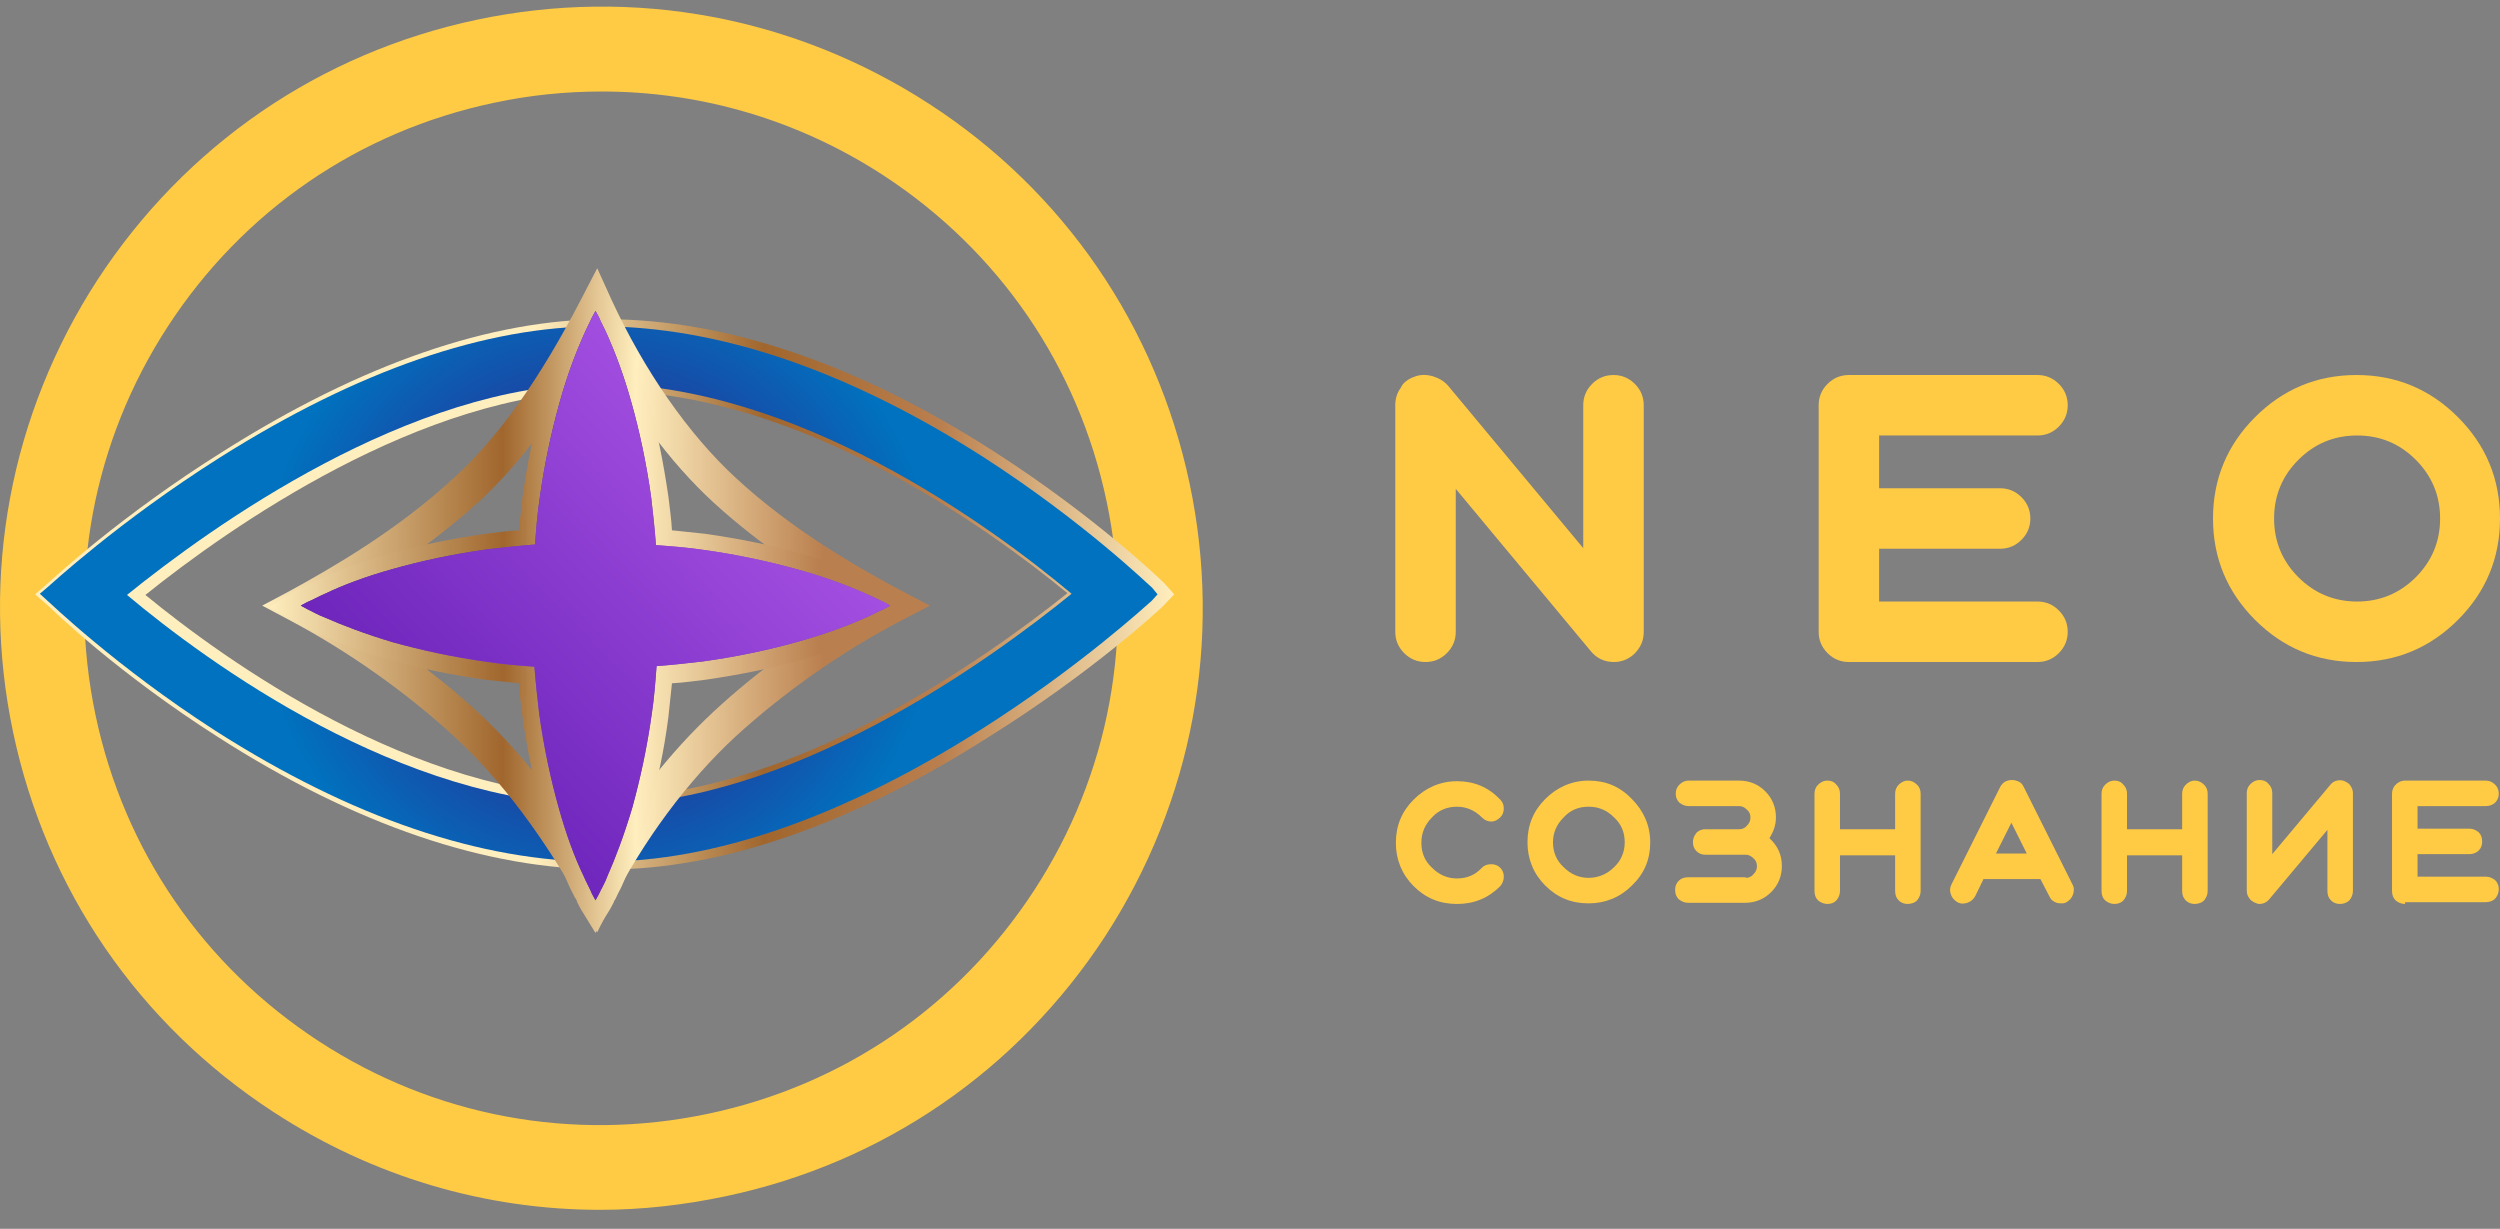 <?xml version="1.0" encoding="UTF-8"?> <svg xmlns="http://www.w3.org/2000/svg" width="118" height="58" viewBox="0 0 118 58" fill="none"><rect x="0" y="0" width="118" height="58" fill="#808080" stroke="none"/> <path d="M68.768 42.667C67.956 42.667 67.284 42.387 66.725 41.827C66.165 41.267 65.885 40.568 65.885 39.784C65.885 38.972 66.165 38.3 66.725 37.741C67.284 37.181 67.984 36.873 68.768 36.873C69.579 36.873 70.251 37.153 70.811 37.741C70.923 37.853 70.979 37.993 70.979 38.16C70.979 38.328 70.923 38.468 70.811 38.58C70.699 38.692 70.559 38.776 70.391 38.776C70.223 38.776 70.083 38.72 69.943 38.58C69.608 38.245 69.216 38.077 68.768 38.077C68.292 38.077 67.9 38.245 67.592 38.58C67.257 38.916 67.089 39.308 67.089 39.784C67.089 40.26 67.257 40.651 67.592 40.959C67.928 41.295 68.32 41.463 68.768 41.463C69.244 41.463 69.635 41.295 69.943 40.959C70.055 40.847 70.195 40.791 70.391 40.791C70.559 40.791 70.699 40.847 70.811 40.959C70.923 41.071 70.979 41.211 70.979 41.379C70.979 41.547 70.923 41.687 70.811 41.827C70.251 42.387 69.579 42.667 68.768 42.667Z" fill="url(#paint0_linear_22_389)"></path> <path d="M72.097 39.756C72.097 38.944 72.377 38.272 72.937 37.713C73.497 37.153 74.196 36.845 74.98 36.845C75.792 36.845 76.463 37.125 77.023 37.713C77.583 38.272 77.891 38.972 77.891 39.756C77.891 40.567 77.611 41.239 77.023 41.799C76.463 42.359 75.764 42.639 74.98 42.639C74.168 42.639 73.497 42.359 72.937 41.799C72.377 41.239 72.097 40.539 72.097 39.756ZM76.687 39.756C76.687 39.28 76.519 38.888 76.183 38.58C75.848 38.244 75.456 38.076 74.98 38.076C74.504 38.076 74.112 38.244 73.805 38.58C73.469 38.916 73.301 39.308 73.301 39.756C73.301 40.231 73.469 40.623 73.805 40.931C74.14 41.267 74.532 41.435 74.98 41.435C75.428 41.435 75.848 41.267 76.183 40.931C76.519 40.623 76.687 40.203 76.687 39.756Z" fill="url(#paint1_linear_22_389)"></path> <path d="M82.397 41.435C82.537 41.435 82.677 41.379 82.761 41.267C82.873 41.155 82.928 41.043 82.928 40.875C82.928 40.735 82.873 40.595 82.761 40.511C82.649 40.399 82.537 40.343 82.397 40.343L80.493 40.343C80.326 40.343 80.186 40.288 80.074 40.175C79.962 40.064 79.906 39.924 79.906 39.756C79.906 39.588 79.962 39.448 80.074 39.308C80.186 39.196 80.326 39.14 80.493 39.14L82.089 39.14C82.229 39.14 82.369 39.084 82.453 38.972C82.565 38.86 82.621 38.748 82.621 38.58C82.621 38.44 82.565 38.3 82.453 38.216C82.341 38.104 82.229 38.048 82.089 38.048L79.71 38.048C79.542 38.048 79.402 37.992 79.262 37.88C79.15 37.769 79.094 37.629 79.094 37.461C79.094 37.293 79.15 37.153 79.262 37.041C79.374 36.929 79.514 36.845 79.71 36.845L82.089 36.845C82.565 36.845 82.984 37.013 83.32 37.349C83.656 37.685 83.824 38.104 83.824 38.58C83.824 38.944 83.712 39.252 83.516 39.56C83.908 39.924 84.104 40.343 84.104 40.875C84.104 41.351 83.936 41.771 83.6 42.107C83.264 42.443 82.844 42.611 82.369 42.611L79.682 42.611C79.514 42.611 79.374 42.554 79.234 42.443C79.122 42.331 79.066 42.191 79.066 41.995C79.066 41.827 79.122 41.687 79.234 41.575C79.346 41.463 79.486 41.407 79.682 41.407L82.397 41.407L82.397 41.435Z" fill="url(#paint2_linear_22_389)"></path> <path d="M86.26 42.666C86.091 42.666 85.952 42.611 85.812 42.498C85.7 42.387 85.644 42.247 85.644 42.051L85.644 37.461C85.644 37.293 85.7 37.153 85.812 37.041C85.924 36.929 86.064 36.845 86.26 36.845C86.427 36.845 86.567 36.901 86.679 37.041C86.791 37.153 86.847 37.293 86.847 37.461L86.847 39.14L89.45 39.14L89.45 37.461C89.45 37.293 89.506 37.153 89.618 37.041C89.73 36.929 89.87 36.845 90.038 36.845C90.206 36.845 90.346 36.901 90.486 37.041C90.598 37.153 90.654 37.293 90.654 37.461L90.654 42.051C90.654 42.219 90.598 42.359 90.486 42.498C90.374 42.611 90.206 42.666 90.038 42.666C89.87 42.666 89.73 42.611 89.618 42.498C89.506 42.387 89.45 42.247 89.45 42.051L89.45 40.371L86.847 40.371L86.847 42.051C86.847 42.219 86.791 42.359 86.679 42.498C86.567 42.611 86.427 42.666 86.26 42.666Z" fill="url(#paint3_linear_22_389)"></path> <path d="M92.39 42.582C92.25 42.498 92.138 42.386 92.082 42.218C92.026 42.05 92.026 41.91 92.11 41.742L94.405 37.153C94.461 37.041 94.545 36.957 94.629 36.901C94.741 36.845 94.825 36.817 94.965 36.817C95.077 36.817 95.189 36.845 95.3 36.901C95.412 36.957 95.468 37.041 95.524 37.153L97.819 41.742C97.903 41.883 97.903 42.05 97.847 42.218C97.791 42.386 97.68 42.498 97.54 42.582C97.456 42.638 97.372 42.638 97.26 42.638C97.148 42.638 97.036 42.61 96.952 42.554C96.84 42.498 96.784 42.414 96.728 42.302L96.308 41.491L93.621 41.491L93.229 42.302C93.145 42.442 93.034 42.554 92.865 42.61C92.698 42.666 92.53 42.666 92.39 42.582ZM94.209 40.287L95.664 40.287L94.937 38.832L94.209 40.287Z" fill="url(#paint4_linear_22_389)"></path> <path d="M99.807 42.666C99.639 42.666 99.5 42.611 99.36 42.498C99.248 42.387 99.192 42.247 99.192 42.051L99.192 37.461C99.192 37.293 99.248 37.153 99.36 37.041C99.472 36.929 99.612 36.845 99.807 36.845C99.975 36.845 100.115 36.901 100.227 37.041C100.339 37.153 100.395 37.293 100.395 37.461L100.395 39.14L102.998 39.14L102.998 37.461C102.998 37.293 103.054 37.153 103.166 37.041C103.278 36.929 103.418 36.845 103.586 36.845C103.754 36.845 103.894 36.901 104.034 37.041C104.146 37.153 104.202 37.293 104.202 37.461L104.202 42.051C104.202 42.219 104.146 42.359 104.034 42.498C103.922 42.611 103.754 42.666 103.586 42.666C103.418 42.666 103.278 42.611 103.166 42.498C103.054 42.387 102.998 42.247 102.998 42.051L102.998 40.371L100.395 40.371L100.395 42.051C100.395 42.219 100.339 42.359 100.227 42.498C100.115 42.611 99.975 42.666 99.807 42.666Z" fill="url(#paint5_linear_22_389)"></path> <path d="M106.439 42.61C106.328 42.554 106.216 42.498 106.16 42.386C106.076 42.274 106.048 42.162 106.048 42.022L106.048 37.432C106.048 37.264 106.104 37.124 106.216 37.013C106.328 36.901 106.467 36.817 106.663 36.817C106.831 36.817 106.971 36.873 107.083 37.013C107.195 37.124 107.251 37.264 107.251 37.432L107.251 40.315L109.994 37.041C110.078 36.929 110.19 36.873 110.302 36.845C110.414 36.817 110.554 36.817 110.666 36.873C110.778 36.929 110.89 36.985 110.946 37.096C111.03 37.209 111.058 37.32 111.058 37.46L111.058 42.05C111.058 42.218 111.002 42.358 110.89 42.498C110.778 42.61 110.61 42.666 110.442 42.666C110.274 42.666 110.134 42.61 110.022 42.498C109.91 42.386 109.854 42.246 109.854 42.05L109.854 39.168L107.111 42.442C106.999 42.582 106.831 42.666 106.635 42.666C106.579 42.666 106.523 42.638 106.439 42.61Z" fill="url(#paint6_linear_22_389)"></path> <path d="M113.52 42.666C113.352 42.666 113.212 42.611 113.072 42.498C112.96 42.387 112.904 42.247 112.904 42.051L112.904 37.461C112.904 37.293 112.96 37.153 113.072 37.041C113.184 36.929 113.324 36.845 113.52 36.845L117.326 36.845C117.494 36.845 117.634 36.901 117.774 37.041C117.886 37.153 117.942 37.293 117.942 37.461C117.942 37.629 117.886 37.769 117.774 37.88C117.662 37.992 117.494 38.048 117.326 38.048L114.108 38.048L114.108 39.112L116.543 39.112C116.711 39.112 116.851 39.168 116.991 39.28C117.103 39.392 117.159 39.532 117.159 39.728C117.159 39.896 117.103 40.036 116.991 40.148C116.879 40.26 116.711 40.316 116.543 40.316L114.108 40.316L114.108 41.379L117.326 41.379C117.494 41.379 117.634 41.435 117.774 41.547C117.886 41.659 117.942 41.799 117.942 41.967C117.942 42.135 117.886 42.275 117.774 42.415C117.662 42.526 117.494 42.583 117.326 42.583L113.52 42.583L113.52 42.666Z" fill="url(#paint7_linear_22_389)"></path> <path d="M66.753 17.785C67.033 17.673 67.312 17.673 67.62 17.757C67.9 17.841 68.152 17.98 68.348 18.204L74.729 25.873L74.729 19.128C74.729 18.736 74.869 18.4 75.149 18.12C75.429 17.841 75.765 17.701 76.157 17.701C76.549 17.701 76.884 17.841 77.164 18.12C77.444 18.4 77.584 18.736 77.584 19.128L77.584 29.819C77.584 30.127 77.5 30.407 77.332 30.631C77.164 30.883 76.94 31.051 76.66 31.163C76.493 31.219 76.353 31.247 76.185 31.247C75.737 31.247 75.373 31.079 75.093 30.743L68.712 23.074L68.712 29.819C68.712 30.211 68.572 30.547 68.292 30.827C68.012 31.107 67.676 31.247 67.284 31.247C66.893 31.247 66.557 31.107 66.277 30.827C65.997 30.547 65.857 30.211 65.857 29.819L65.857 19.128C65.857 18.82 65.941 18.54 66.109 18.316C66.221 18.064 66.445 17.897 66.753 17.785Z" fill="url(#paint8_linear_22_389)"></path> <path d="M87.268 31.247C86.876 31.247 86.54 31.107 86.26 30.827C85.981 30.547 85.841 30.211 85.841 29.82L85.841 19.128C85.841 18.736 85.981 18.4 86.26 18.12C86.54 17.841 86.876 17.701 87.268 17.701L96.168 17.701C96.56 17.701 96.896 17.841 97.176 18.12C97.456 18.4 97.596 18.736 97.596 19.128C97.596 19.52 97.456 19.856 97.176 20.136C96.896 20.416 96.56 20.555 96.168 20.555L88.695 20.555L88.695 23.046L94.405 23.046C94.797 23.046 95.132 23.186 95.412 23.466C95.692 23.746 95.832 24.082 95.832 24.474C95.832 24.866 95.692 25.201 95.412 25.481C95.132 25.761 94.797 25.901 94.405 25.901L88.695 25.901L88.695 28.392L96.168 28.392C96.56 28.392 96.896 28.532 97.176 28.812C97.456 29.092 97.596 29.428 97.596 29.82C97.596 30.211 97.456 30.547 97.176 30.827C96.896 31.107 96.56 31.247 96.168 31.247L87.268 31.247Z" fill="url(#paint9_linear_22_389)"></path> <path d="M104.454 24.474C104.454 22.599 105.126 21.003 106.441 19.688C107.756 18.372 109.352 17.701 111.227 17.701C113.102 17.701 114.697 18.372 116.013 19.688C117.328 21.003 118 22.599 118 24.474C118 26.349 117.328 27.944 116.013 29.26C114.697 30.575 113.102 31.247 111.227 31.247C109.352 31.247 107.756 30.575 106.441 29.26C105.126 27.944 104.454 26.349 104.454 24.474ZM115.173 24.474C115.173 23.382 114.781 22.459 114.026 21.703C113.242 20.919 112.318 20.555 111.255 20.555C110.163 20.555 109.24 20.947 108.484 21.703C107.728 22.459 107.337 23.382 107.337 24.474C107.337 25.565 107.728 26.489 108.484 27.245C109.24 28 110.163 28.392 111.255 28.392C112.346 28.392 113.27 28 114.026 27.245C114.781 26.489 115.173 25.565 115.173 24.474Z" fill="url(#paint10_linear_22_389)"></path> <path d="M28.329 57.104C22.899 57.104 17.582 55.537 12.908 52.486C6.554 48.344 2.188 41.991 0.621 34.574C-0.946 27.157 0.481 19.572 4.595 13.219C8.737 6.866 15.091 2.5 22.507 0.932C29.924 -0.635 37.509 0.792 43.862 4.907C50.215 9.021 54.582 15.402 56.149 22.819C57.716 30.236 56.289 37.821 52.175 44.174C48.032 50.527 41.679 54.893 34.262 56.461C32.275 56.88 30.288 57.104 28.329 57.104ZM28.413 4.319C26.706 4.319 25.026 4.487 23.319 4.851C16.938 6.194 11.48 9.944 7.926 15.402C4.371 20.86 3.168 27.381 4.511 33.762C5.855 40.144 9.605 45.601 15.063 49.156C20.52 52.71 27.041 53.914 33.423 52.57C39.804 51.227 45.262 47.476 48.816 42.019C52.371 36.561 53.574 30.04 52.231 23.659C50.887 17.277 47.137 11.82 41.679 8.265C37.677 5.662 33.087 4.319 28.413 4.319Z" fill="url(#paint11_linear_22_389)"></path> <path d="M54.667 27.745C54.527 27.633 51.449 24.638 46.719 21.588C40.282 17.474 34.18 15.402 28.555 15.402C23.209 15.402 17.191 17.474 10.67 21.588C5.884 24.61 2.666 27.605 2.526 27.717L2.162 28.025L2.498 28.333C2.638 28.445 5.716 31.439 10.446 34.49C16.884 38.604 22.985 40.675 28.61 40.675C33.956 40.675 39.974 38.604 46.495 34.49C51.281 31.467 54.499 28.473 54.639 28.361L54.919 28.053L54.667 27.745ZM28.639 37.989C19.319 37.989 10.139 31.299 6.304 28.081C10.25 24.89 19.654 18.117 28.555 18.117C37.875 18.117 47.055 24.806 50.889 28.025C46.971 31.215 37.567 37.989 28.639 37.989Z" fill="url(#paint12_linear_22_389)"></path> <path d="M28.637 41.04C22.956 41.04 16.77 38.941 10.305 34.798C5.603 31.804 2.525 28.837 2.301 28.613L1.657 28.053L2.329 27.466C2.525 27.298 5.743 24.303 10.529 21.308C17.078 17.166 23.18 15.067 28.581 15.067C34.263 15.067 40.448 17.166 46.913 21.308C51.671 24.359 54.806 27.382 54.918 27.494L54.946 27.521L55.422 28.053L54.89 28.613C54.75 28.753 51.532 31.748 46.69 34.77C40.14 38.941 34.067 41.04 28.637 41.04ZM2.72 28.053L2.776 28.109C2.916 28.221 5.967 31.216 10.669 34.211C17.05 38.269 23.096 40.34 28.637 40.34C33.927 40.34 39.889 38.269 46.326 34.211C51 31.272 54.162 28.361 54.414 28.137L54.47 28.053L54.414 27.997C54.19 27.801 51.14 24.863 46.522 21.896C40.14 17.838 34.095 15.767 28.553 15.767C23.264 15.767 17.302 17.838 10.865 21.896C6.107 24.891 2.916 27.857 2.776 27.997L2.72 28.053ZM28.637 38.325C24.523 38.325 20.017 37.038 15.259 34.547C11.341 32.475 8.122 30.041 6.079 28.361L5.743 28.081L6.079 27.801C8.178 26.122 11.481 23.659 15.399 21.588C20.213 19.041 24.635 17.754 28.553 17.754C32.668 17.754 37.174 19.041 41.932 21.532C45.85 23.603 49.069 26.038 51.112 27.718L51.447 27.997L51.112 28.277C49.013 29.956 45.71 32.419 41.792 34.491C37.006 37.038 32.556 38.325 28.637 38.325ZM6.863 28.081C10.613 31.16 19.597 37.625 28.665 37.625C37.286 37.625 46.494 31.104 50.384 27.997C46.634 24.919 37.65 18.453 28.581 18.453C19.933 18.453 10.725 24.975 6.863 28.081Z" fill="url(#paint13_linear_22_389)"></path> <path d="M54.385 27.745C54.245 27.633 51.167 24.638 46.437 21.588C39.999 17.474 33.898 15.402 28.273 15.402C22.927 15.402 16.91 17.474 10.388 21.588C5.602 24.61 2.384 27.605 2.244 27.717L1.88 28.025L2.216 28.333C2.356 28.445 5.434 31.439 10.164 34.49C16.602 38.604 22.703 40.675 28.329 40.675C33.674 40.675 39.692 38.604 46.213 34.49C50.999 31.467 54.217 28.473 54.357 28.361L54.637 28.053L54.385 27.745ZM28.329 37.989C19.009 37.989 9.829 31.299 5.994 28.081C9.94 24.89 19.344 18.117 28.245 18.117C37.565 18.117 46.745 24.806 50.579 28.025C46.661 31.215 37.257 37.989 28.329 37.989Z" fill="url(#paint14_radial_22_389)"></path> <path d="M28.189 44.006L27.462 42.719C26.23 40.536 24.243 37.345 21.444 34.77C19.205 32.699 16.434 30.74 13.692 29.285L12.376 28.585L13.692 27.885C15.735 26.766 18.785 25.002 21.444 22.539C23.571 20.58 25.474 17.893 27.434 14.115L28.189 12.66L28.861 14.143C30.4 17.474 32.471 20.468 34.711 22.539C37.369 25.002 40.448 26.766 42.547 27.885L43.891 28.585L42.547 29.285C39.748 30.74 36.978 32.699 34.711 34.77C32.444 36.869 30.372 39.668 28.833 42.691L28.189 44.006ZM15.707 28.585C18.142 30.012 20.521 31.747 22.536 33.595C24.999 35.862 26.818 38.549 28.133 40.704C29.673 37.989 31.604 35.526 33.675 33.595C35.662 31.747 38.069 29.984 40.56 28.585C38.517 27.437 35.97 25.814 33.675 23.715C31.604 21.812 29.673 19.181 28.133 16.242C26.342 19.489 24.551 21.896 22.564 23.715C20.241 25.814 17.722 27.437 15.707 28.585Z" fill="url(#paint15_linear_22_389)"></path> <path d="M28.105 44.034L27.434 42.943C27.434 42.943 27.35 42.803 27.238 42.579L27.238 42.551C27.21 42.495 27.182 42.411 27.126 42.355C27.042 42.159 26.902 41.935 26.79 41.655C26.482 40.983 26.034 39.864 25.614 38.408C25.195 36.981 24.887 35.386 24.663 33.846C24.607 33.343 24.523 32.811 24.495 32.251C23.935 32.195 23.404 32.139 22.9 32.083C21.36 31.859 19.765 31.552 18.338 31.132C16.882 30.712 15.763 30.264 15.091 29.956C14.811 29.844 14.587 29.704 14.391 29.62C14.307 29.592 14.251 29.536 14.195 29.508L14.167 29.508C13.944 29.396 13.804 29.312 13.804 29.312L12.712 28.641L13.804 27.969C13.804 27.969 13.944 27.885 14.167 27.773L14.195 27.773C14.251 27.745 14.335 27.717 14.391 27.661C14.587 27.577 14.811 27.437 15.091 27.325C15.763 27.017 16.882 26.57 18.338 26.15C19.765 25.73 21.36 25.422 22.9 25.198C23.404 25.142 23.935 25.058 24.495 25.03C24.551 24.471 24.607 23.939 24.663 23.435C24.887 21.896 25.195 20.3 25.614 18.873C26.034 17.39 26.482 16.298 26.79 15.626C26.902 15.346 27.042 15.123 27.126 14.927C27.154 14.843 27.21 14.787 27.238 14.731L27.238 14.703C27.35 14.479 27.434 14.339 27.434 14.339L28.105 13.247L28.777 14.339C28.777 14.339 28.861 14.479 28.973 14.703L28.973 14.731C29.001 14.787 29.029 14.871 29.085 14.927C29.169 15.123 29.309 15.346 29.421 15.626C29.729 16.298 30.177 17.418 30.596 18.873C31.016 20.3 31.324 21.896 31.548 23.435C31.604 23.939 31.688 24.471 31.716 25.03C32.276 25.086 32.807 25.142 33.311 25.198C34.851 25.422 36.446 25.73 37.873 26.15C39.357 26.57 40.448 27.017 41.12 27.325C41.4 27.437 41.624 27.577 41.82 27.661C41.904 27.689 41.959 27.745 42.016 27.773L42.044 27.773C42.267 27.885 42.407 27.969 42.407 27.969L43.499 28.641L42.407 29.312C42.407 29.312 42.267 29.396 42.044 29.508L42.016 29.508C41.959 29.536 41.876 29.564 41.82 29.62C41.624 29.704 41.4 29.844 41.12 29.956C40.448 30.264 39.329 30.712 37.873 31.132C36.418 31.552 34.851 31.859 33.311 32.083C32.807 32.139 32.276 32.223 31.716 32.251C31.66 32.811 31.604 33.343 31.548 33.846C31.352 35.386 31.016 36.981 30.596 38.408C30.177 39.864 29.729 40.983 29.421 41.655C29.309 41.935 29.169 42.159 29.085 42.355C29.057 42.439 29.001 42.495 28.973 42.551L28.973 42.579C28.861 42.803 28.777 42.943 28.777 42.943L28.105 44.034ZM15.987 28.613C16.574 28.865 17.526 29.229 18.758 29.592C20.129 29.984 21.64 30.292 23.096 30.488C23.767 30.572 24.467 30.656 25.279 30.712L25.978 30.768L26.034 31.468C26.09 32.279 26.174 32.979 26.258 33.623C26.454 35.106 26.762 36.617 27.154 37.961C27.518 39.192 27.882 40.144 28.133 40.731C28.385 40.144 28.749 39.192 29.113 37.961C29.505 36.589 29.813 35.078 30.009 33.623C30.093 32.951 30.177 32.251 30.233 31.439L30.288 30.74L30.988 30.684C31.8 30.628 32.5 30.544 33.143 30.46C34.627 30.264 36.138 29.956 37.509 29.564C38.741 29.228 39.693 28.837 40.252 28.613C39.664 28.361 38.713 27.997 37.481 27.661C36.11 27.269 34.599 26.961 33.143 26.765C32.472 26.681 31.772 26.598 30.96 26.542L30.288 26.486L30.233 25.814C30.177 25.002 30.093 24.303 30.009 23.631C29.813 22.148 29.505 20.636 29.113 19.265C28.777 18.033 28.385 17.082 28.161 16.494C27.91 17.082 27.546 18.033 27.21 19.265C26.818 20.636 26.51 22.148 26.314 23.603C26.23 24.275 26.146 24.974 26.09 25.786L26.034 26.486L25.335 26.542C24.551 26.598 23.823 26.681 23.152 26.765C21.668 26.961 20.157 27.269 18.813 27.661C17.526 27.969 16.546 28.361 15.987 28.613Z" fill="url(#paint16_linear_22_389)"></path> <path d="M41.709 28.417C41.513 28.333 41.205 28.165 40.813 27.997C40.058 27.662 38.966 27.242 37.651 26.878C36.336 26.514 34.824 26.178 33.201 25.954C32.473 25.842 31.717 25.786 30.962 25.73C30.906 24.975 30.822 24.219 30.738 23.491C30.514 21.868 30.178 20.329 29.814 19.041C29.45 17.726 29.031 16.634 28.695 15.879C28.527 15.487 28.359 15.207 28.275 14.983C28.163 14.787 28.107 14.675 28.107 14.675C28.107 14.675 28.051 14.787 27.939 14.983C27.855 15.179 27.687 15.487 27.519 15.879C27.183 16.634 26.764 17.726 26.4 19.041C26.036 20.357 25.7 21.868 25.476 23.491C25.364 24.219 25.308 24.947 25.252 25.702C24.497 25.758 23.741 25.842 23.013 25.926C21.39 26.15 19.851 26.486 18.563 26.85C17.248 27.214 16.156 27.634 15.4 27.997C15.009 28.165 14.729 28.333 14.505 28.417C14.309 28.529 14.197 28.585 14.197 28.585C14.197 28.585 14.309 28.641 14.505 28.753C14.701 28.837 15.009 29.033 15.4 29.173C16.156 29.509 17.248 29.928 18.563 30.32C19.878 30.684 21.39 31.02 23.013 31.244C23.741 31.356 24.469 31.412 25.224 31.468C25.28 32.224 25.364 32.979 25.448 33.679C25.672 35.302 26.008 36.842 26.372 38.129C26.736 39.444 27.155 40.536 27.519 41.292C27.687 41.684 27.855 41.963 27.939 42.187C28.051 42.383 28.107 42.495 28.107 42.495C28.107 42.495 28.163 42.383 28.275 42.187C28.359 41.991 28.555 41.684 28.695 41.292C29.031 40.536 29.45 39.444 29.842 38.129C30.206 36.813 30.542 35.302 30.766 33.679C30.878 32.951 30.934 32.196 30.99 31.44C31.745 31.384 32.501 31.3 33.201 31.216C34.824 30.992 36.363 30.656 37.651 30.292C38.966 29.928 40.058 29.509 40.813 29.173C41.205 29.005 41.485 28.837 41.709 28.753C41.905 28.641 42.017 28.585 42.017 28.585C42.017 28.585 41.933 28.529 41.709 28.417Z" fill="url(#paint17_linear_22_389)"></path> <path d="M41.709 28.417C41.513 28.333 41.205 28.165 40.813 27.997C40.058 27.662 38.966 27.242 37.651 26.878C36.336 26.514 34.824 26.178 33.201 25.954C32.473 25.842 31.717 25.786 30.962 25.73C30.906 24.975 30.822 24.219 30.738 23.491C30.514 21.868 30.178 20.329 29.814 19.041C29.45 17.726 29.031 16.634 28.695 15.879C28.527 15.487 28.359 15.207 28.275 14.983C28.163 14.787 28.107 14.675 28.107 14.675C28.107 14.675 28.051 14.787 27.939 14.983C27.855 15.179 27.687 15.487 27.519 15.879C27.183 16.634 26.764 17.726 26.4 19.041C26.036 20.357 25.7 21.868 25.476 23.491C25.364 24.219 25.308 24.947 25.252 25.702C24.497 25.758 23.741 25.842 23.013 25.926C21.39 26.15 19.851 26.486 18.563 26.85C17.248 27.214 16.156 27.634 15.4 27.997C15.009 28.165 14.729 28.333 14.505 28.417C14.309 28.529 14.197 28.585 14.197 28.585C14.197 28.585 14.309 28.641 14.505 28.753C14.701 28.837 15.009 29.033 15.4 29.173C16.156 29.509 17.248 29.928 18.563 30.32C19.878 30.684 21.39 31.02 23.013 31.244C23.741 31.356 24.469 31.412 25.224 31.468C25.28 32.224 25.364 32.979 25.448 33.679C25.672 35.302 26.008 36.842 26.372 38.129C26.736 39.444 27.155 40.536 27.519 41.292C27.687 41.684 27.855 41.963 27.939 42.187C28.051 42.383 28.107 42.495 28.107 42.495C28.107 42.495 28.163 42.383 28.275 42.187C28.359 41.991 28.555 41.684 28.695 41.292C29.031 40.536 29.45 39.444 29.842 38.129C30.206 36.813 30.542 35.302 30.766 33.679C30.878 32.951 30.934 32.196 30.99 31.44C31.745 31.384 32.501 31.3 33.201 31.216C34.824 30.992 36.363 30.656 37.651 30.292C38.966 29.928 40.058 29.509 40.813 29.173C41.205 29.005 41.485 28.837 41.709 28.753C41.905 28.641 42.017 28.585 42.017 28.585C42.017 28.585 41.933 28.529 41.709 28.417Z" fill="url(#paint18_linear_22_389)"></path> <defs> <linearGradient id="paint0_linear_22_389" x1="65.885" y1="42.667" x2="71.606" y2="37.804" gradientUnits="userSpaceOnUse"> <stop stop-color="#FFCB44"></stop> </linearGradient> <linearGradient id="paint1_linear_22_389" x1="72.097" y1="42.639" x2="77.891" y2="37.038" gradientUnits="userSpaceOnUse"> <stop stop-color="#FFCB44"></stop> </linearGradient> <linearGradient id="paint2_linear_22_389" x1="79.066" y1="42.611" x2="84.754" y2="37.806" gradientUnits="userSpaceOnUse"> <stop stop-color="#FFCB44"></stop> </linearGradient> <linearGradient id="paint3_linear_22_389" x1="85.644" y1="42.666" x2="91.371" y2="37.902" gradientUnits="userSpaceOnUse"> <stop stop-color="#FFCB44"></stop> </linearGradient> <linearGradient id="paint4_linear_22_389" x1="92.043" y1="42.649" x2="97.876" y2="37" gradientUnits="userSpaceOnUse"> <stop stop-color="#FFCB44"></stop> </linearGradient> <linearGradient id="paint5_linear_22_389" x1="99.192" y1="42.666" x2="104.919" y2="37.902" gradientUnits="userSpaceOnUse"> <stop stop-color="#FFCB44"></stop> </linearGradient> <linearGradient id="paint6_linear_22_389" x1="106.048" y1="42.666" x2="111.798" y2="37.906" gradientUnits="userSpaceOnUse"> <stop stop-color="#FFCB44"></stop> </linearGradient> <linearGradient id="paint7_linear_22_389" x1="112.904" y1="42.666" x2="118.638" y2="37.87" gradientUnits="userSpaceOnUse"> <stop stop-color="#FFCB44"></stop> </linearGradient> <linearGradient id="paint8_linear_22_389" x1="65.857" y1="31.247" x2="79.202" y2="20.082" gradientUnits="userSpaceOnUse"> <stop stop-color="#FFCB44"></stop> </linearGradient> <linearGradient id="paint9_linear_22_389" x1="85.841" y1="31.247" x2="99.188" y2="20.05" gradientUnits="userSpaceOnUse"> <stop stop-color="#FFCB44"></stop> </linearGradient> <linearGradient id="paint10_linear_22_389" x1="104.454" y1="31.247" x2="118" y2="18.152" gradientUnits="userSpaceOnUse"> <stop stop-color="#FFCB44"></stop> </linearGradient> <linearGradient id="paint11_linear_22_389" x1="4.9076e-07" y1="57.104" x2="56.792" y2="2.227" gradientUnits="userSpaceOnUse"> <stop stop-color="#FFCB44"></stop> </linearGradient> <linearGradient id="paint12_linear_22_389" x1="2.178" y1="28.045" x2="54.946" y2="28.045" gradientUnits="userSpaceOnUse"> <stop stop-color="#FFEEBE"></stop> <stop offset="0.36" stop-color="#A0662D"></stop> <stop offset="0.561" stop-color="#FFEEBE"></stop> <stop offset="0.841" stop-color="#BA7F4E"></stop> </linearGradient> <linearGradient id="paint13_linear_22_389" x1="1.643" y1="28.045" x2="55.414" y2="28.045" gradientUnits="userSpaceOnUse"> <stop offset="0.439" stop-color="#FFEEBE"></stop> <stop offset="0.64" stop-color="#A0662D"></stop> <stop offset="0.795" stop-color="#BA7F4E"></stop> <stop offset="1" stop-color="#FFEEBE"></stop> </linearGradient> <radialGradient id="paint14_radial_22_389" cx="0" cy="0" r="1" gradientUnits="userSpaceOnUse" gradientTransform="translate(28.261 28.045) scale(20.684)"> <stop stop-color="#00FFFF"></stop> <stop offset="0.281" stop-color="#292D95"></stop> <stop offset="0.775" stop-color="#0072BF"></stop> <stop offset="0.895" stop-color="#0072BF"></stop> </radialGradient> <linearGradient id="paint15_linear_22_389" x1="12.389" y1="28.334" x2="43.893" y2="28.334" gradientUnits="userSpaceOnUse"> <stop stop-color="#FFEEBE"></stop> <stop offset="0.36" stop-color="#A0662D"></stop> <stop offset="0.561" stop-color="#FFEEBE"></stop> <stop offset="0.841" stop-color="#BA7F4E"></stop> </linearGradient> <linearGradient id="paint16_linear_22_389" x1="12.66" y1="28.596" x2="43.545" y2="28.596" gradientUnits="userSpaceOnUse"> <stop stop-color="#FFEEBE"></stop> <stop offset="0.36" stop-color="#A0662D"></stop> <stop offset="0.561" stop-color="#FFEEBE"></stop> <stop offset="0.841" stop-color="#BA7F4E"></stop> </linearGradient> <linearGradient id="paint17_linear_22_389" x1="30.948" y1="33.531" x2="18.887" y2="12.64" gradientUnits="userSpaceOnUse"> <stop stop-color="#6A57A3"></stop> <stop offset="0.281" stop-color="#8E57A2"></stop> <stop offset="0.591" stop-color="#353F69"></stop> <stop offset="0.895" stop-color="#6A57A3"></stop> </linearGradient> <linearGradient id="paint18_linear_22_389" x1="14.197" y1="42.495" x2="42.017" y2="15.602" gradientUnits="userSpaceOnUse"> <stop stop-color="#5411A9"></stop> <stop offset="1" stop-color="#BB62F2"></stop> </linearGradient> </defs> </svg> 